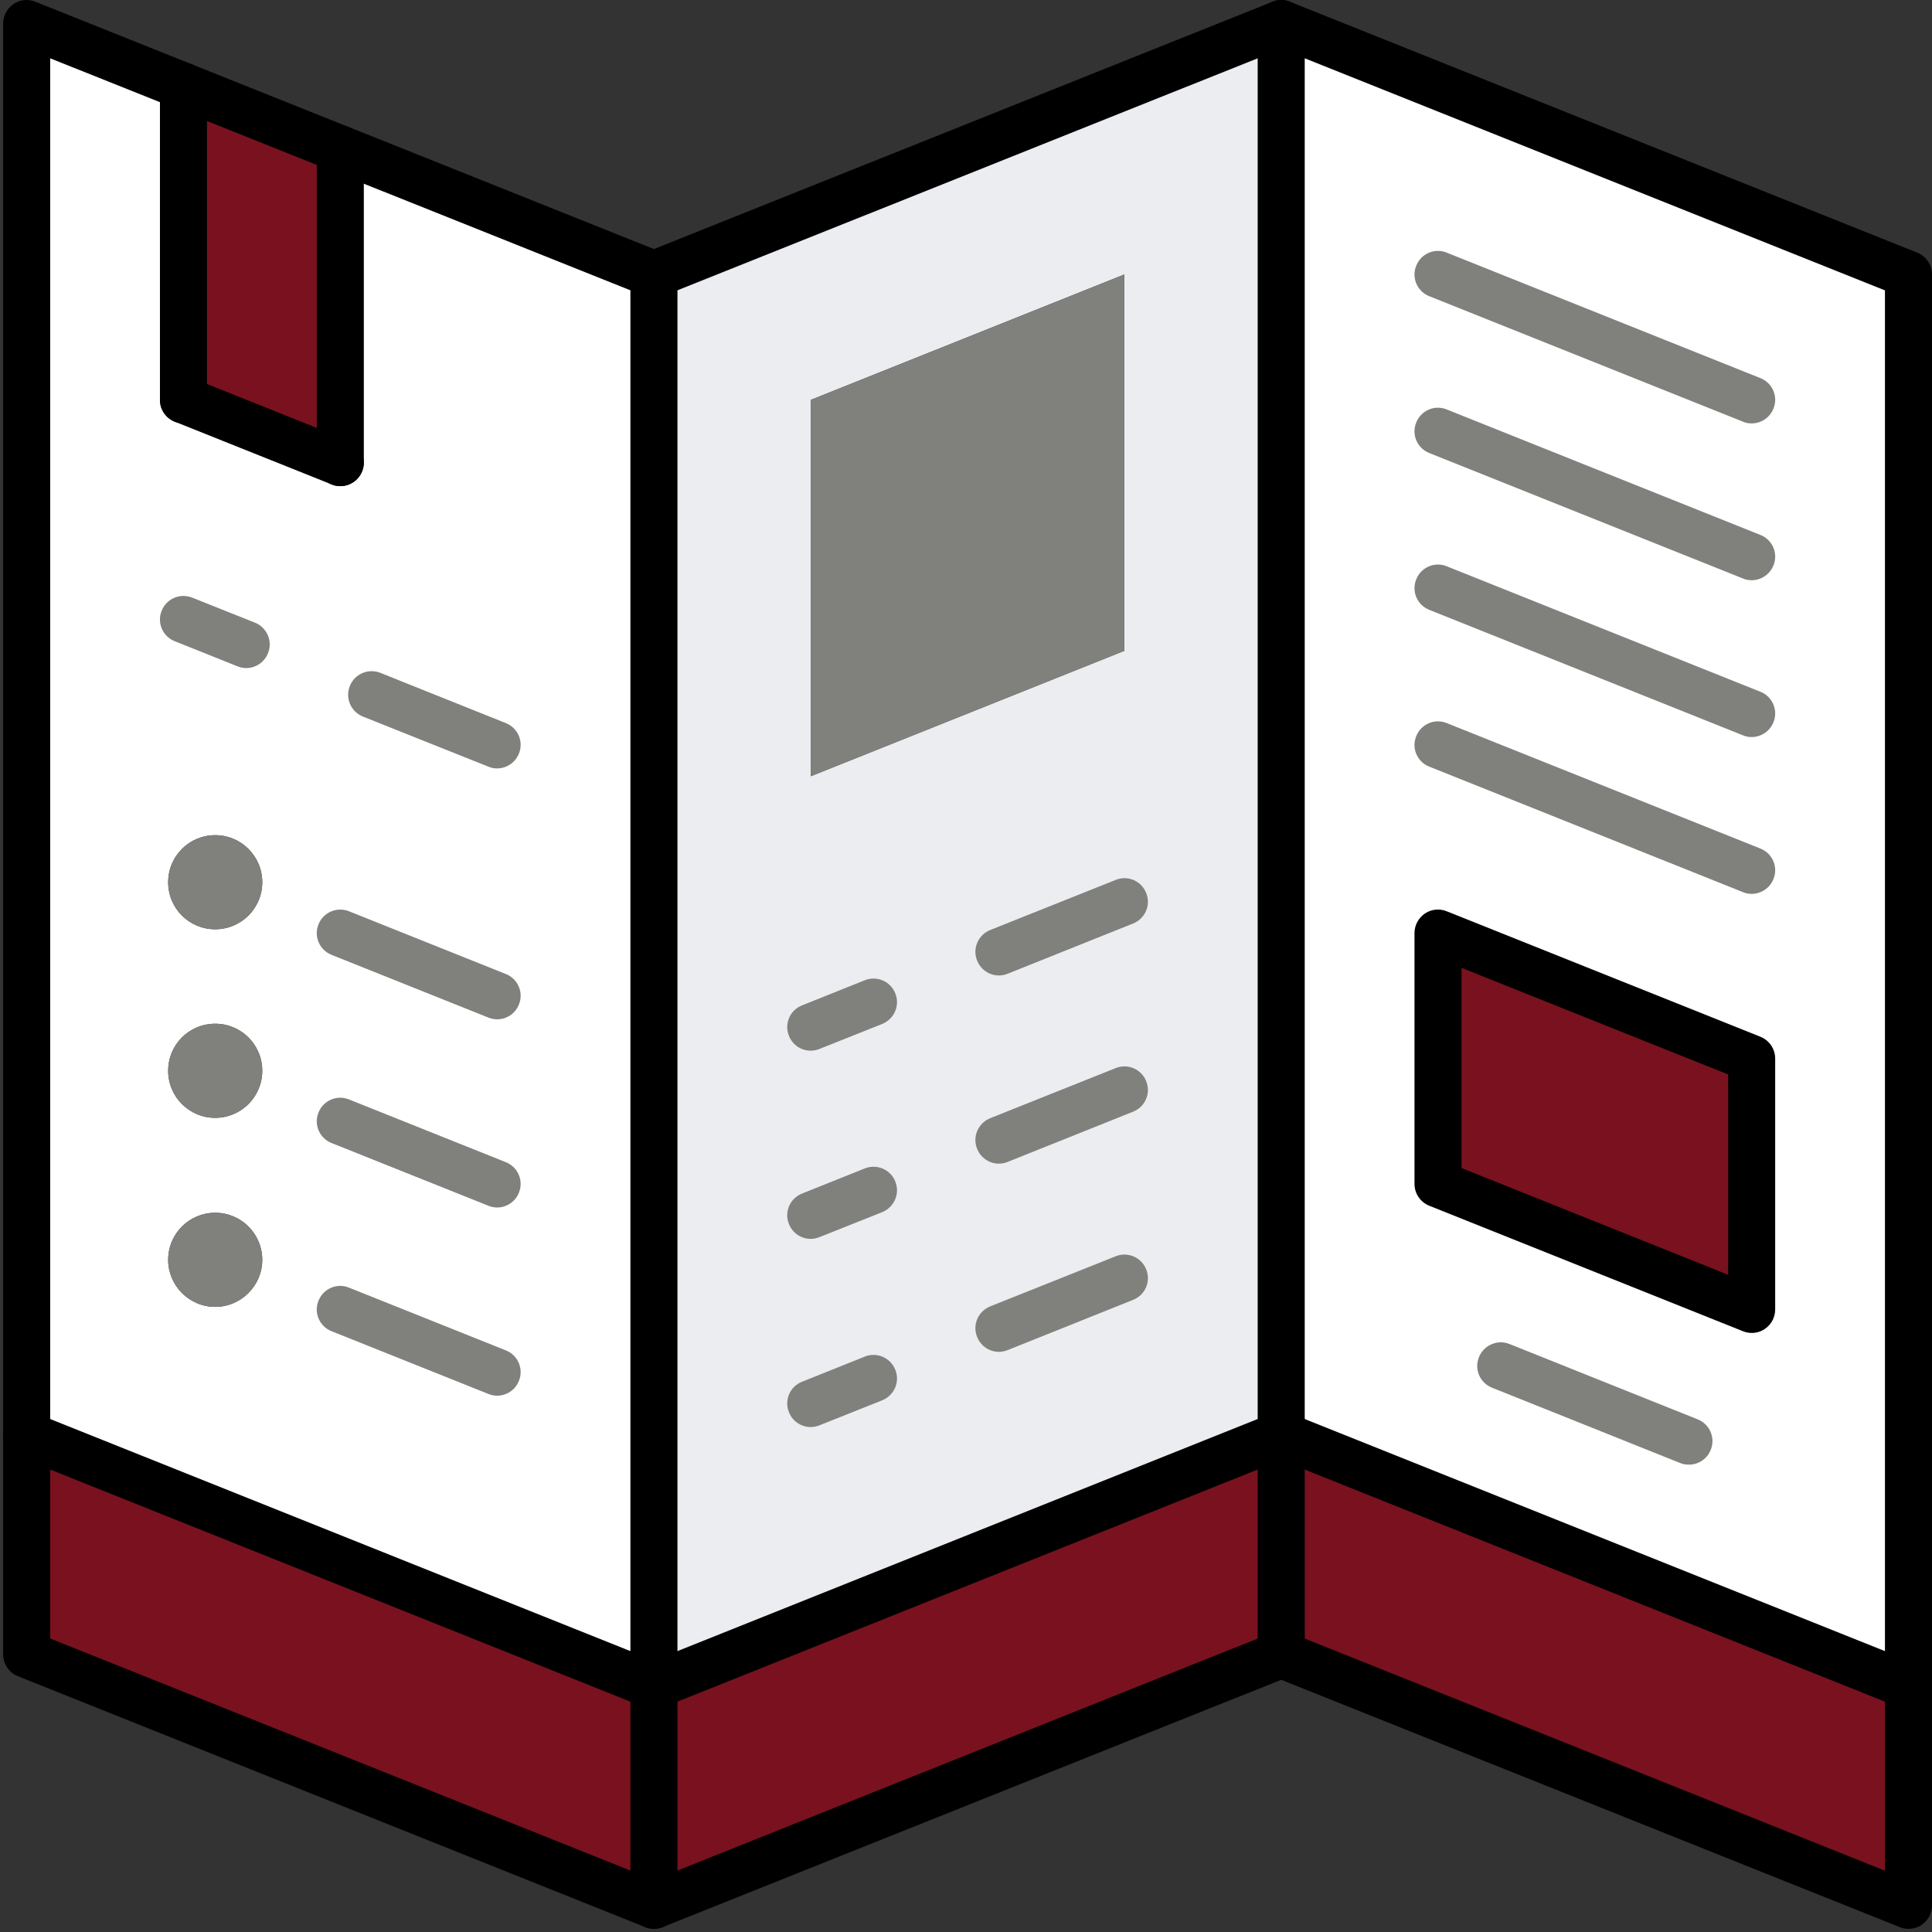 <?xml version="1.0" encoding="UTF-8" standalone="no"?><svg xmlns="http://www.w3.org/2000/svg" xmlns:xlink="http://www.w3.org/1999/xlink" fill="#000000" height="61.6" preserveAspectRatio="xMidYMid meet" version="1" viewBox="-0.1 -0.0 61.6 61.6" width="61.6" zoomAndPan="magnify"><rect x="-0.1" y="-0.0" width="61.6" height="61.6" fill="#333333" stroke="none"/><defs><clipPath id="a"><path d="M 40 45 L 61.5 45 L 61.5 55 L 40 55 Z M 40 45"/></clipPath><clipPath id="b"><path d="M 20 8 L 22 8 L 22 61.5 L 20 61.5 Z M 20 8"/></clipPath></defs><g><g id="change1_1"><path d="M 55.75 41.75 L 55.75 33.75 L 45.75 29.75 L 45.75 37.75 Z M 60.75 8.75 L 60.75 53.75 L 40.75 45.75 L 40.75 0.75 L 60.75 8.75" fill="#ffffff"/></g><g id="change1_2"><path d="M 8.262 40.168 C 8.262 39.34 7.59 38.668 6.762 38.668 C 5.93 38.668 5.262 39.34 5.262 40.168 C 5.262 40.988 5.93 41.668 6.762 41.668 C 7.59 41.668 8.262 40.988 8.262 40.168 Z M 8.262 34.141 C 8.262 33.309 7.59 32.641 6.762 32.641 C 5.93 32.641 5.262 33.309 5.262 34.141 C 5.262 34.969 5.93 35.641 6.762 35.641 C 7.59 35.641 8.262 34.969 8.262 34.141 Z M 8.262 28.129 C 8.262 27.301 7.59 26.629 6.762 26.629 C 5.93 26.629 5.262 27.301 5.262 28.129 C 5.262 28.961 5.93 29.629 6.762 29.629 C 7.59 29.629 8.262 28.961 8.262 28.129 Z M 20.75 8.75 L 20.75 53.75 L 0.75 45.75 L 0.75 0.75 L 5.75 2.75 L 5.75 12.75 L 10.75 14.75 L 10.75 4.75 L 20.75 8.75" fill="#ffffff"/></g><g id="change2_1"><path d="M 60.75 53.75 L 60.75 60.75 L 40.75 52.75 L 40.75 45.75 L 60.75 53.75" fill="#79121e"/></g><g id="change2_2"><path d="M 55.75 33.75 L 55.75 41.75 L 45.75 37.75 L 45.75 29.75 L 55.75 33.75" fill="#79121e"/></g><g id="change2_3"><path d="M 40.75 45.75 L 40.75 52.75 L 20.75 60.75 L 20.75 53.75 L 40.75 45.75" fill="#79121e"/></g><g id="change3_1"><path d="M 35.75 20.75 L 35.75 8.75 L 25.75 12.75 L 25.75 24.75 Z M 40.75 0.75 L 40.75 45.75 L 20.75 53.75 L 20.75 8.75 L 40.75 0.75" fill="#ebedf0"/></g><g id="change4_1"><path d="M 35.75 8.75 L 35.75 20.75 L 25.75 24.75 L 25.75 12.75 L 35.75 8.75" fill="#80807c"/></g><g id="change2_4"><path d="M 20.75 53.75 L 20.75 60.75 L 0.75 52.75 L 0.75 45.75 L 20.75 53.75" fill="#79121e"/></g><g id="change2_5"><path d="M 10.75 4.75 L 10.75 14.75 L 5.75 12.75 L 5.75 2.75 L 10.75 4.75" fill="#79121e"/></g><g id="change4_2"><path d="M 6.762 26.629 C 7.59 26.629 8.262 27.301 8.262 28.129 C 8.262 28.961 7.59 29.629 6.762 29.629 C 5.93 29.629 5.262 28.961 5.262 28.129 C 5.262 27.301 5.93 26.629 6.762 26.629" fill="#80807c"/></g><g id="change4_3"><path d="M 6.762 32.641 C 7.59 32.641 8.262 33.309 8.262 34.141 C 8.262 34.969 7.59 35.641 6.762 35.641 C 5.93 35.641 5.262 34.969 5.262 34.141 C 5.262 33.309 5.93 32.641 6.762 32.641" fill="#80807c"/></g><g id="change4_4"><path d="M 6.762 38.668 C 7.59 38.668 8.262 39.34 8.262 40.168 C 8.262 40.988 7.59 41.668 6.762 41.668 C 5.93 41.668 5.262 40.988 5.262 40.168 C 5.262 39.34 5.93 38.668 6.762 38.668" fill="#80807c"/></g><g id="change5_1"><path d="M 1.5 52.242 L 20.75 59.941 L 40.473 52.055 C 40.648 51.98 40.852 51.98 41.027 52.055 L 60 59.645 L 60 9.258 L 40.75 1.559 L 21.027 9.445 C 20.852 9.52 20.648 9.52 20.473 9.445 L 1.5 1.859 Z M 60.75 61.5 C 60.656 61.5 60.562 61.484 60.473 61.445 L 40.75 53.559 L 21.027 61.445 C 20.852 61.516 20.648 61.516 20.473 61.445 L 0.473 53.445 C 0.188 53.332 0 53.055 0 52.75 L 0 0.75 C 0 0.5 0.125 0.27 0.328 0.129 C 0.535 -0.012 0.797 -0.039 1.027 0.055 L 20.75 7.941 L 40.473 0.055 C 40.648 -0.02 40.852 -0.02 41.027 0.055 L 61.027 8.055 C 61.312 8.168 61.5 8.445 61.5 8.75 L 61.5 60.75 C 61.5 61 61.379 61.23 61.172 61.371 C 61.047 61.457 60.898 61.5 60.75 61.5" fill="#000000"/></g><g id="change5_2"><path d="M 10.75 15.5 C 10.656 15.5 10.562 15.484 10.473 15.445 L 5.473 13.445 C 5.086 13.293 4.898 12.855 5.055 12.473 C 5.207 12.086 5.645 11.898 6.027 12.055 L 11.027 14.055 C 11.414 14.207 11.602 14.645 11.445 15.027 C 11.328 15.32 11.047 15.5 10.75 15.5" fill="#000000"/></g><g id="change4_5"><path d="M 25.75 33.5 C 25.453 33.5 25.172 33.324 25.055 33.027 C 24.898 32.645 25.086 32.207 25.473 32.055 L 27.473 31.254 C 27.855 31.102 28.293 31.285 28.445 31.672 C 28.602 32.055 28.414 32.492 28.027 32.648 L 26.027 33.445 C 25.938 33.48 25.844 33.5 25.75 33.5" fill="#80807c"/></g><g id="change4_6"><path d="M 31.75 31.102 C 31.453 31.102 31.172 30.922 31.055 30.629 C 30.898 30.242 31.086 29.809 31.473 29.652 L 35.473 28.055 C 35.855 27.898 36.293 28.086 36.445 28.473 C 36.602 28.855 36.414 29.293 36.027 29.445 L 32.027 31.047 C 31.938 31.082 31.844 31.102 31.75 31.102" fill="#80807c"/></g><g id="change4_7"><path d="M 7.75 21.301 C 7.656 21.301 7.562 21.281 7.473 21.246 L 5.473 20.445 C 5.086 20.293 4.898 19.855 5.055 19.473 C 5.207 19.086 5.645 18.902 6.027 19.055 L 8.027 19.852 C 8.414 20.008 8.602 20.445 8.445 20.828 C 8.328 21.121 8.047 21.301 7.75 21.301" fill="#80807c"/></g><g id="change4_8"><path d="M 15.75 24.5 C 15.656 24.5 15.562 24.484 15.473 24.445 L 11.473 22.848 C 11.086 22.691 10.898 22.258 11.055 21.871 C 11.207 21.488 11.645 21.301 12.027 21.453 L 16.027 23.055 C 16.414 23.207 16.602 23.645 16.445 24.027 C 16.328 24.32 16.047 24.5 15.75 24.5" fill="#80807c"/></g><g id="change4_9"><path d="M 31.75 37.102 C 31.453 37.102 31.172 36.922 31.055 36.629 C 30.898 36.242 31.086 35.809 31.473 35.652 L 35.473 34.055 C 35.855 33.902 36.293 34.086 36.445 34.473 C 36.602 34.855 36.414 35.293 36.027 35.445 L 32.027 37.047 C 31.938 37.082 31.844 37.102 31.75 37.102" fill="#80807c"/></g><g id="change4_10"><path d="M 25.75 39.5 C 25.453 39.5 25.172 39.324 25.055 39.027 C 24.898 38.645 25.086 38.207 25.473 38.055 L 27.473 37.254 C 27.855 37.102 28.293 37.285 28.445 37.672 C 28.602 38.055 28.414 38.492 28.027 38.648 L 26.027 39.445 C 25.938 39.48 25.844 39.5 25.75 39.5" fill="#80807c"/></g><g id="change4_11"><path d="M 31.75 43.102 C 31.453 43.102 31.172 42.922 31.055 42.629 C 30.898 42.242 31.086 41.809 31.473 41.652 L 35.473 40.055 C 35.855 39.902 36.293 40.086 36.445 40.473 C 36.602 40.855 36.414 41.293 36.027 41.445 L 32.027 43.047 C 31.938 43.082 31.844 43.102 31.75 43.102" fill="#80807c"/></g><g id="change4_12"><path d="M 25.75 45.5 C 25.453 45.5 25.172 45.324 25.055 45.027 C 24.898 44.645 25.086 44.207 25.473 44.055 L 27.473 43.254 C 27.855 43.098 28.293 43.289 28.445 43.672 C 28.602 44.055 28.414 44.492 28.027 44.648 L 26.027 45.445 C 25.938 45.48 25.844 45.5 25.75 45.5" fill="#80807c"/></g><g id="change4_13"><path d="M 15.75 32.5 C 15.656 32.5 15.562 32.48 15.473 32.445 L 10.473 30.445 C 10.086 30.293 9.898 29.855 10.055 29.473 C 10.207 29.086 10.645 28.902 11.027 29.055 L 16.027 31.055 C 16.414 31.207 16.602 31.645 16.445 32.027 C 16.328 32.324 16.047 32.5 15.75 32.5" fill="#80807c"/></g><g id="change4_14"><path d="M 15.75 38.5 C 15.656 38.5 15.562 38.48 15.473 38.445 L 10.473 36.445 C 10.086 36.293 9.898 35.855 10.055 35.473 C 10.207 35.086 10.645 34.898 11.027 35.055 L 16.027 37.055 C 16.414 37.207 16.602 37.645 16.445 38.027 C 16.328 38.324 16.047 38.5 15.75 38.5" fill="#80807c"/></g><g id="change4_15"><path d="M 15.75 44.5 C 15.656 44.5 15.562 44.48 15.473 44.445 L 10.473 42.445 C 10.086 42.293 9.898 41.855 10.055 41.473 C 10.207 41.086 10.645 40.898 11.027 41.055 L 16.027 43.055 C 16.414 43.207 16.602 43.645 16.445 44.027 C 16.328 44.324 16.047 44.5 15.75 44.5" fill="#80807c"/></g><g id="change5_3"><path d="M 20.75 54.5 C 20.656 54.5 20.562 54.48 20.473 54.445 L 0.473 46.445 C 0.086 46.293 -0.102 45.855 0.055 45.473 C 0.207 45.086 0.645 44.898 1.027 45.055 L 21.027 53.055 C 21.414 53.207 21.602 53.645 21.445 54.027 C 21.328 54.324 21.047 54.5 20.75 54.5" fill="#000000"/></g><g id="change5_4"><path d="M 20.75 54.5 C 20.453 54.5 20.172 54.324 20.055 54.027 C 19.898 53.645 20.086 53.207 20.473 53.055 L 40.473 45.055 C 40.855 44.902 41.293 45.086 41.445 45.473 C 41.602 45.855 41.414 46.293 41.027 46.445 L 21.027 54.445 C 20.938 54.48 20.844 54.5 20.75 54.5" fill="#000000"/></g><g clip-path="url(#a)" id="change5_9"><path d="M 60.75 54.5 C 60.656 54.5 60.562 54.48 60.473 54.445 L 40.473 46.445 C 40.086 46.293 39.898 45.855 40.055 45.473 C 40.207 45.086 40.645 44.898 41.027 45.055 L 61.027 53.055 C 61.414 53.207 61.602 53.645 61.445 54.027 C 61.328 54.324 61.047 54.5 60.75 54.5" fill="#000000"/></g><g id="change5_5"><path d="M 40.75 53.5 C 40.336 53.5 40 53.164 40 52.75 L 40 0.75 C 40 0.336 40.336 0 40.75 0 C 41.164 0 41.5 0.336 41.5 0.75 L 41.5 52.75 C 41.5 53.164 41.164 53.5 40.75 53.5" fill="#000000"/></g><g clip-path="url(#b)" id="change5_10"><path d="M 20.75 61.5 C 20.336 61.5 20 61.164 20 60.75 L 20 8.75 C 20 8.336 20.336 8 20.75 8 C 21.164 8 21.5 8.336 21.5 8.75 L 21.5 60.75 C 21.5 61.164 21.164 61.5 20.75 61.5" fill="#000000"/></g><g id="change5_6"><path d="M 5.75 13.5 C 5.336 13.5 5 13.164 5 12.75 L 5 2.75 C 5 2.336 5.336 2 5.75 2 C 6.164 2 6.5 2.336 6.5 2.75 L 6.5 12.75 C 6.5 13.164 6.164 13.5 5.75 13.5" fill="#000000"/></g><g id="change5_7"><path d="M 10.75 15.5 C 10.336 15.5 10 15.164 10 14.75 L 10 4.75 C 10 4.336 10.336 4 10.75 4 C 11.164 4 11.5 4.336 11.5 4.75 L 11.5 14.75 C 11.5 15.164 11.164 15.5 10.75 15.5" fill="#000000"/></g><g id="change5_8"><path d="M 46.5 37.242 L 55 40.645 L 55 34.258 L 46.5 30.859 Z M 55.75 42.5 C 55.656 42.5 55.562 42.48 55.473 42.445 L 45.473 38.445 C 45.188 38.332 45 38.055 45 37.75 L 45 29.75 C 45 29.5 45.125 29.27 45.328 29.129 C 45.535 28.988 45.797 28.961 46.027 29.055 L 56.027 33.055 C 56.312 33.168 56.5 33.445 56.5 33.75 L 56.5 41.75 C 56.5 42 56.379 42.23 56.172 42.371 C 56.047 42.457 55.898 42.5 55.75 42.5" fill="#000000"/></g><g id="change4_16"><path d="M 55.75 28.5 C 55.656 28.5 55.562 28.484 55.473 28.445 L 45.473 24.445 C 45.086 24.293 44.898 23.855 45.055 23.473 C 45.207 23.086 45.645 22.898 46.027 23.055 L 56.027 27.055 C 56.414 27.207 56.602 27.645 56.445 28.027 C 56.328 28.32 56.047 28.5 55.75 28.5" fill="#80807c"/></g><g id="change4_17"><path d="M 55.75 23.5 C 55.656 23.5 55.562 23.484 55.473 23.445 L 45.473 19.445 C 45.086 19.293 44.898 18.855 45.055 18.473 C 45.207 18.086 45.645 17.898 46.027 18.055 L 56.027 22.055 C 56.414 22.207 56.602 22.645 56.445 23.027 C 56.328 23.32 56.047 23.5 55.75 23.5" fill="#80807c"/></g><g id="change4_18"><path d="M 55.75 18.5 C 55.656 18.5 55.562 18.484 55.473 18.445 L 45.473 14.445 C 45.086 14.293 44.898 13.855 45.055 13.473 C 45.207 13.086 45.645 12.898 46.027 13.055 L 56.027 17.055 C 56.414 17.207 56.602 17.645 56.445 18.027 C 56.328 18.32 56.047 18.5 55.75 18.5" fill="#80807c"/></g><g id="change4_19"><path d="M 55.75 13.5 C 55.656 13.5 55.562 13.484 55.473 13.445 L 45.473 9.445 C 45.086 9.293 44.898 8.855 45.055 8.473 C 45.207 8.086 45.645 7.898 46.027 8.055 L 56.027 12.055 C 56.414 12.207 56.602 12.645 56.445 13.027 C 56.328 13.32 56.047 13.5 55.75 13.5" fill="#80807c"/></g><g id="change4_20"><path d="M 53.75 46.699 C 53.656 46.699 53.562 46.684 53.473 46.648 L 47.473 44.246 C 47.086 44.094 46.898 43.656 47.055 43.273 C 47.207 42.887 47.648 42.699 48.027 42.852 L 54.027 45.254 C 54.414 45.406 54.602 45.844 54.445 46.227 C 54.328 46.523 54.047 46.699 53.75 46.699" fill="#80807c"/></g></g></svg>